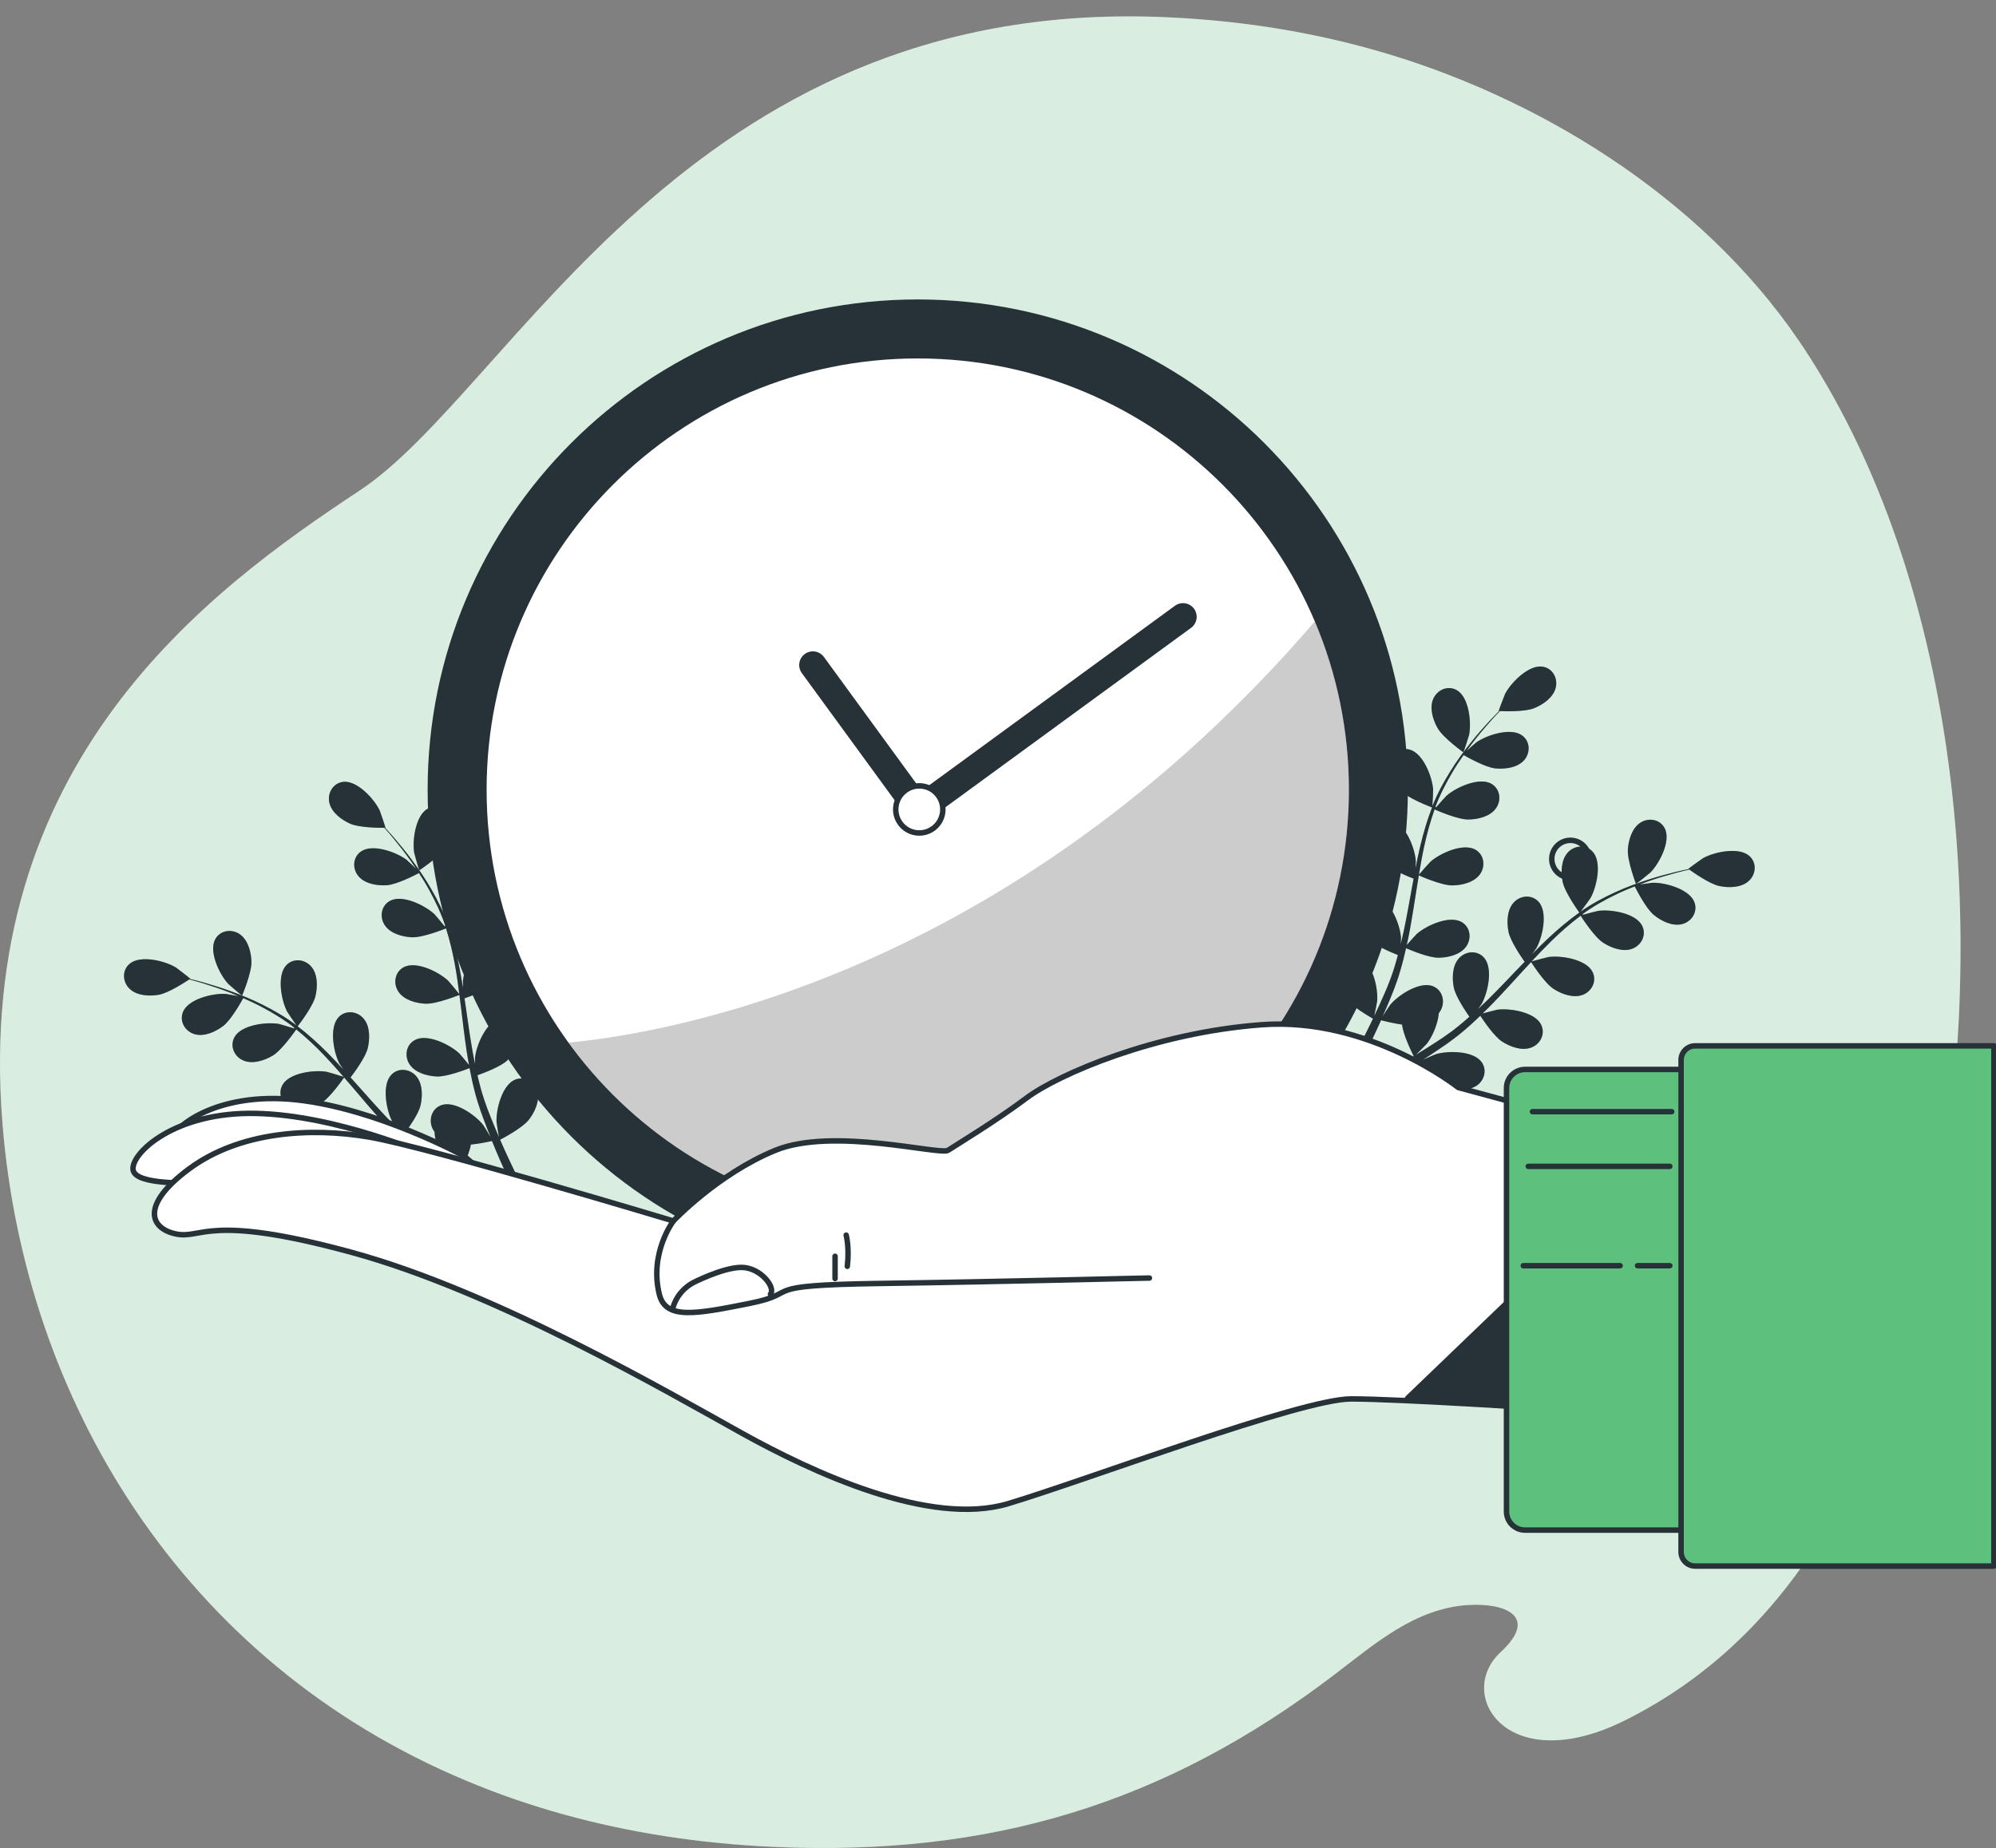 <?xml version="1.0" encoding="UTF-8"?> <svg xmlns="http://www.w3.org/2000/svg" width="365" height="338" viewBox="0 0 365 338" fill="none"><rect x="0" y="0" width="365" height="338" fill="#808080" stroke="none"/><g clip-path="url(#clip0_1021_6643)"><path d="M332.907 68.51C331.651 66.42 330.35 64.369 328.98 62.362C310.819 35.667 280.588 17.39 251.213 9.115C238.341 5.481 225.129 3.581 211.939 3.096C125.417 -0.046 93.627 71.326 65.75 89.731C37.873 108.137 -4.912 139.571 0.461 205.606C4.532 255.817 33.083 303.824 85.22 325.667C90.964 328.082 96.995 330.179 103.313 331.913C115.065 335.146 127.801 337.182 141.527 337.788C180.945 339.544 212.953 330.035 244.259 306.096C251.538 300.531 258.772 294.255 268.216 293.566C275.079 293.066 281.587 295.534 274.414 302.174C265.984 309.972 275.708 325.318 297.122 314.658C332.877 296.851 347.588 258.436 354.519 219.377C363.025 171.438 358.9 111.809 332.907 68.51Z" fill="white"></path><path d="M332.907 68.51C331.651 66.42 330.35 64.369 328.98 62.362C310.819 35.667 280.588 17.39 251.213 9.115C238.341 5.481 225.129 3.581 211.939 3.096C125.417 -0.046 93.627 71.326 65.75 89.731C37.873 108.137 -4.912 139.571 0.461 205.606C4.532 255.817 33.083 303.824 85.22 325.667C90.964 328.082 96.995 330.179 103.313 331.913C115.065 335.146 127.801 337.182 141.527 337.788C180.945 339.544 212.953 330.035 244.259 306.096C251.538 300.531 258.772 294.255 268.216 293.566C275.079 293.066 281.587 295.534 274.414 302.174C265.984 309.972 275.708 325.318 297.122 314.658C332.877 296.851 347.588 258.436 354.519 219.377C363.025 171.438 358.9 111.809 332.907 68.51Z" fill="#009030" fill-opacity="0.15"></path><path d="M299.164 161.656C299.179 161.702 301.646 159.733 301.79 159.589C303.424 157.947 305.619 153.798 304.423 151.496C303.568 149.83 301.472 149.482 299.966 150.466C298.43 151.466 297.794 153.639 297.681 155.365C297.537 157.394 299.164 161.656 299.164 161.656Z" fill="#263238"></path><path d="M262.886 133.167C263.885 134.938 267.593 137.596 267.6 137.596C267.638 137.626 268.607 134.62 268.645 134.423C269.099 132.144 268.645 127.481 266.375 126.216C264.74 125.3 262.803 126.171 262.092 127.821C261.365 129.495 262.031 131.652 262.886 133.167Z" fill="#263238"></path><path d="M256.22 144.675C257.597 146.06 261.562 147.559 261.872 147.68C261.017 149.891 260.321 152.223 259.746 154.623C259.413 155.993 259.125 157.386 258.853 158.787C258.883 158.128 258.906 157.538 258.898 157.454C258.74 155.138 257.067 150.762 254.547 150.141C252.731 149.694 251.089 151.042 250.839 152.813C250.582 154.63 251.793 156.538 253.019 157.765C254.26 159.014 257.612 160.362 258.505 160.702C258.407 161.24 258.301 161.777 258.202 162.315C257.733 164.897 257.287 167.478 256.757 170C256.575 170.885 256.363 171.756 256.152 172.627C256.174 172.044 256.197 171.552 256.189 171.476C256.031 169.159 254.358 164.783 251.838 164.162C250.022 163.716 248.38 165.063 248.13 166.842C247.873 168.659 249.084 170.567 250.31 171.794C251.49 172.982 254.578 174.254 255.629 174.671C255.387 175.557 255.145 176.435 254.873 177.283C254.668 177.858 254.517 178.418 254.283 178.986C254.063 179.547 253.844 180.107 253.632 180.66C253.178 181.704 252.716 182.795 252.247 183.801C251.929 184.506 251.611 185.172 251.293 185.846C251.49 184.967 251.831 183.234 251.838 183.082C252.028 180.773 251.044 176.193 248.645 175.193C246.92 174.474 245.088 175.557 244.574 177.275C244.044 179.032 244.952 181.099 245.974 182.499C247.101 184.044 250.635 186.058 251.074 186.307C250.544 187.42 250.015 188.495 249.5 189.502C247.737 192.985 246.133 195.824 244.983 197.793L246.39 198.853C246.42 198.792 246.451 198.739 246.488 198.678C247.608 196.657 249.167 193.75 250.885 190.184C251.43 189.056 251.99 187.844 252.55 186.595C252.867 186.678 254.661 187.155 256.394 187.39C256.59 189.343 258.308 192.735 258.528 193.174C257.476 193.81 256.439 194.416 255.455 194.969C252.058 196.899 249.152 198.383 247.109 199.39L248.653 200.549C250.635 199.504 253.238 198.08 256.227 196.294C257.302 195.658 258.437 194.954 259.595 194.219C259.928 194.598 262.637 197.641 264.377 198.429C265.959 199.14 268.168 199.602 269.772 198.716C271.346 197.853 272.027 195.839 270.968 194.295C269.492 192.152 264.808 192.137 262.591 192.803C262.463 192.841 261.085 193.432 260.223 193.81C260.692 193.507 261.153 193.22 261.638 192.902C262.591 192.281 263.53 191.63 264.544 190.941C265.02 190.593 265.505 190.237 265.989 189.873C266.481 189.525 266.95 189.101 267.442 188.715C268.554 187.791 269.636 186.8 270.703 185.777C271.248 186.618 273.231 189.563 274.691 190.502C276.144 191.441 278.263 192.236 279.98 191.607C281.668 190.994 282.644 189.109 281.827 187.42C280.692 185.081 276.068 184.354 273.768 184.672C273.624 184.695 272.005 185.111 271.119 185.354C271.755 184.733 272.398 184.119 273.019 183.468C274.82 181.598 276.583 179.653 278.354 177.714C278.898 177.124 279.443 176.533 279.988 175.95C280.177 176.253 282.455 179.804 284.097 180.864C285.55 181.803 287.669 182.598 289.386 181.969C291.074 181.356 292.05 179.471 291.233 177.783C290.098 175.443 285.474 174.716 283.174 175.034C283 175.057 280.669 175.663 280.079 175.844C281.282 174.55 282.493 173.278 283.734 172.066C285.444 170.393 287.222 168.849 289.046 167.478C289.137 167.622 291.498 171.34 293.17 172.422C294.623 173.361 296.742 174.156 298.459 173.528C300.147 172.914 301.123 171.029 300.306 169.341C299.171 167.001 294.547 166.275 292.247 166.593C292.095 166.615 290.317 167.07 289.477 167.312C289.439 167.236 289.447 167.251 289.409 167.176C291.384 165.729 293.48 164.579 295.501 163.602C296.666 163.034 297.816 162.55 298.936 162.111C299.307 162.845 301.025 166.199 302.432 167.342C303.771 168.44 305.792 169.454 307.57 169.023C309.311 168.599 310.491 166.827 309.871 165.063C309 162.61 304.483 161.384 302.167 161.452C302.039 161.459 300.767 161.634 299.837 161.777C300.351 161.588 300.873 161.376 301.365 161.202C303.219 160.543 304.952 160.059 306.496 159.635C307.373 159.4 308.176 159.211 308.917 159.037C309.659 159.574 312.663 161.687 314.403 162.05C316.098 162.406 318.361 162.383 319.738 161.172C321.093 159.991 321.32 157.878 319.95 156.599C318.051 154.827 313.473 155.811 311.445 156.947C311.27 157.046 308.705 158.885 308.743 158.916C308.743 158.916 308.781 158.938 308.788 158.946C308.062 159.097 307.29 159.264 306.45 159.468C304.899 159.854 303.143 160.309 301.274 160.922C299.405 161.535 297.385 162.254 295.327 163.208C293.261 164.155 291.142 165.26 289.106 166.683C289.084 166.699 289.061 166.721 289.038 166.736C289.507 166.138 290.756 164.412 290.839 164.268C291.982 162.247 293.003 157.674 291.24 155.766C289.969 154.388 287.858 154.608 286.67 155.948C285.451 157.318 285.414 159.582 285.754 161.278C286.14 163.193 288.615 166.63 288.811 166.903C286.882 168.273 285.013 169.841 283.212 171.521C282.182 172.483 281.168 173.49 280.17 174.504C280.556 173.974 280.896 173.49 280.941 173.422C282.084 171.4 283.106 166.827 281.343 164.919C280.071 163.541 277.96 163.761 276.772 165.101C275.554 166.471 275.516 168.735 275.856 170.431C276.204 172.157 278.255 175.125 278.808 175.905C278.429 176.299 278.043 176.692 277.665 177.086C275.849 178.986 274.048 180.887 272.224 182.696C271.581 183.332 270.923 183.938 270.272 184.551C270.612 184.074 270.9 183.673 270.938 183.612C272.08 181.591 273.102 177.018 271.339 175.11C270.068 173.732 267.956 173.952 266.768 175.292C265.55 176.662 265.512 178.926 265.853 180.622C266.186 182.265 268.055 185.028 268.705 185.959C268.017 186.565 267.328 187.163 266.632 187.723C266.148 188.087 265.709 188.48 265.202 188.821C264.71 189.169 264.218 189.518 263.734 189.858C262.78 190.479 261.797 191.13 260.851 191.721C260.192 192.13 259.564 192.516 258.929 192.902C259.579 192.273 260.813 191.017 260.911 190.903C261.865 189.692 262.932 187.36 263.113 185.293C263.257 185.111 263.378 184.922 263.484 184.725C264.317 183.135 263.779 181.083 262.046 180.379C259.64 179.41 255.72 181.977 254.237 183.756C254.146 183.862 253.329 185.111 252.822 185.906C253.049 185.391 253.276 184.899 253.503 184.369C253.957 183.324 254.381 182.265 254.842 181.129C255.047 180.576 255.251 180.008 255.455 179.441C255.675 178.88 255.834 178.267 256.023 177.669C256.439 176.283 256.795 174.86 257.12 173.422C258.036 173.815 261.312 175.178 263.053 175.163C264.786 175.148 266.988 174.641 268.077 173.164C269.144 171.718 268.917 169.606 267.313 168.652C265.081 167.327 260.821 169.273 259.08 170.81C258.974 170.908 257.847 172.15 257.241 172.846C257.43 171.976 257.627 171.112 257.786 170.227C258.255 167.675 258.656 165.078 259.065 162.482C259.186 161.687 259.322 160.899 259.451 160.104C259.776 160.248 263.635 161.952 265.58 161.936C267.313 161.921 269.515 161.414 270.605 159.938C271.672 158.492 271.445 156.379 269.841 155.425C267.608 154.1 263.348 156.046 261.607 157.583C261.479 157.697 259.859 159.491 259.474 159.968C259.761 158.227 260.064 156.493 260.435 154.797C260.942 152.458 261.57 150.186 262.334 148.036C262.485 148.104 266.503 149.899 268.501 149.883C270.234 149.868 272.436 149.361 273.526 147.885C274.593 146.439 274.366 144.326 272.761 143.372C270.529 142.047 266.269 143.993 264.528 145.53C264.415 145.628 263.181 146.991 262.614 147.657C262.546 147.612 262.553 147.62 262.485 147.582C263.34 145.288 264.453 143.168 265.595 141.237C266.254 140.117 266.942 139.087 267.638 138.095C268.35 138.504 271.641 140.351 273.435 140.533C275.16 140.707 277.4 140.442 278.649 139.102C279.867 137.785 279.875 135.657 278.384 134.537C276.31 132.97 271.861 134.439 269.962 135.779C269.856 135.854 268.895 136.702 268.198 137.338C268.516 136.899 268.842 136.437 269.159 136.021C270.34 134.454 271.52 133.083 272.572 131.887C273.178 131.206 273.738 130.608 274.267 130.055C275.175 130.093 278.853 130.199 280.503 129.54C282.114 128.897 283.983 127.632 284.468 125.861C284.944 124.127 283.968 122.242 282.13 121.931C279.572 121.5 276.295 124.854 275.228 126.913C275.137 127.095 274.01 130.04 274.063 130.047C274.063 130.047 274.108 130.047 274.116 130.047C273.594 130.57 273.041 131.145 272.451 131.774C271.369 132.955 270.158 134.295 268.94 135.847C267.714 137.391 266.428 139.11 265.24 141.033C264.044 142.963 262.879 145.053 261.963 147.362C261.956 147.385 261.948 147.415 261.933 147.445C261.993 146.688 262.084 144.561 262.069 144.394C261.91 142.078 260.238 137.702 257.718 137.081C255.902 136.634 254.26 137.982 254.01 139.761C253.783 141.54 254.994 143.448 256.22 144.675Z" fill="#263238"></path><path opacity="0.3" d="M262.886 133.167C263.885 134.938 267.593 137.596 267.6 137.596C267.638 137.626 268.607 134.62 268.645 134.423C269.099 132.144 268.645 127.481 266.375 126.216C264.74 125.3 262.803 126.171 262.092 127.821C261.365 129.495 262.031 131.652 262.886 133.167Z" fill="#263238"></path><path opacity="0.3" d="M299.164 161.656C299.179 161.702 301.646 159.733 301.79 159.589C303.424 157.947 305.619 153.798 304.423 151.496C303.568 149.83 301.472 149.482 299.966 150.466C298.43 151.466 297.794 153.639 297.681 155.365C297.537 157.394 299.164 161.656 299.164 161.656Z" fill="#263238"></path><path opacity="0.3" d="M256.22 144.675C257.597 146.06 261.562 147.559 261.872 147.68C261.017 149.891 260.321 152.223 259.746 154.623C259.413 155.993 259.125 157.386 258.853 158.787C258.883 158.128 258.906 157.538 258.898 157.454C258.74 155.138 257.067 150.762 254.547 150.141C252.731 149.694 251.089 151.042 250.839 152.813C250.582 154.63 251.793 156.538 253.019 157.765C254.26 159.014 257.612 160.362 258.505 160.702C258.407 161.24 258.301 161.777 258.202 162.315C257.733 164.897 257.287 167.478 256.757 170C256.575 170.885 256.363 171.756 256.152 172.627C256.174 172.044 256.197 171.552 256.189 171.476C256.031 169.159 254.358 164.783 251.838 164.162C250.022 163.716 248.38 165.063 248.13 166.842C247.873 168.659 249.084 170.567 250.31 171.794C251.49 172.982 254.578 174.254 255.629 174.671C255.387 175.557 255.145 176.435 254.873 177.283C254.668 177.858 254.517 178.418 254.283 178.986C254.063 179.547 253.844 180.107 253.632 180.66C253.178 181.704 252.716 182.795 252.247 183.801C251.929 184.506 251.611 185.172 251.293 185.846C251.49 184.967 251.831 183.234 251.838 183.082C252.028 180.773 251.044 176.193 248.645 175.193C246.92 174.474 245.088 175.557 244.574 177.275C244.044 179.032 244.952 181.099 245.974 182.499C247.101 184.044 250.635 186.058 251.074 186.307C250.544 187.42 250.015 188.495 249.5 189.502C247.737 192.985 246.133 195.824 244.983 197.793L246.39 198.853C246.42 198.792 246.451 198.739 246.488 198.678C247.608 196.657 249.167 193.75 250.885 190.184C251.43 189.056 251.99 187.844 252.55 186.595C252.867 186.678 254.661 187.155 256.394 187.39C256.59 189.343 258.308 192.735 258.528 193.174C257.476 193.81 256.439 194.416 255.455 194.969C252.058 196.899 249.152 198.383 247.109 199.39L248.653 200.549C250.635 199.504 253.238 198.08 256.227 196.294C257.302 195.658 258.437 194.954 259.595 194.219C259.928 194.598 262.637 197.641 264.377 198.429C265.959 199.14 268.168 199.602 269.772 198.716C271.346 197.853 272.027 195.839 270.968 194.295C269.492 192.152 264.808 192.137 262.591 192.803C262.463 192.841 261.085 193.432 260.223 193.81C260.692 193.507 261.153 193.22 261.638 192.902C262.591 192.281 263.53 191.63 264.544 190.941C265.02 190.593 265.505 190.237 265.989 189.873C266.481 189.525 266.95 189.101 267.442 188.715C268.554 187.791 269.636 186.8 270.703 185.777C271.248 186.618 273.231 189.563 274.691 190.502C276.144 191.441 278.263 192.236 279.98 191.607C281.668 190.994 282.644 189.109 281.827 187.42C280.692 185.081 276.068 184.354 273.768 184.672C273.624 184.695 272.005 185.111 271.119 185.354C271.755 184.733 272.398 184.119 273.019 183.468C274.82 181.598 276.583 179.653 278.354 177.714C278.898 177.124 279.443 176.533 279.988 175.95C280.177 176.253 282.455 179.804 284.097 180.864C285.55 181.803 287.669 182.598 289.386 181.969C291.074 181.356 292.05 179.471 291.233 177.783C290.098 175.443 285.474 174.716 283.174 175.034C283 175.057 280.669 175.663 280.079 175.844C281.282 174.55 282.493 173.278 283.734 172.066C285.444 170.393 287.222 168.849 289.046 167.478C289.137 167.622 291.498 171.34 293.17 172.422C294.623 173.361 296.742 174.156 298.459 173.528C300.147 172.914 301.123 171.029 300.306 169.341C299.171 167.001 294.547 166.275 292.247 166.593C292.095 166.615 290.317 167.07 289.477 167.312C289.439 167.236 289.447 167.251 289.409 167.176C291.384 165.729 293.48 164.579 295.501 163.602C296.666 163.034 297.816 162.55 298.936 162.111C299.307 162.845 301.025 166.199 302.432 167.342C303.771 168.44 305.792 169.454 307.57 169.023C309.311 168.599 310.491 166.827 309.871 165.063C309 162.61 304.483 161.384 302.167 161.452C302.039 161.459 300.767 161.634 299.837 161.777C300.351 161.588 300.873 161.376 301.365 161.202C303.219 160.543 304.952 160.059 306.496 159.635C307.373 159.4 308.176 159.211 308.917 159.037C309.659 159.574 312.663 161.687 314.403 162.05C316.098 162.406 318.361 162.383 319.738 161.172C321.093 159.991 321.32 157.878 319.95 156.599C318.051 154.827 313.473 155.811 311.445 156.947C311.27 157.046 308.705 158.885 308.743 158.916C308.743 158.916 308.781 158.938 308.788 158.946C308.062 159.097 307.29 159.264 306.45 159.468C304.899 159.854 303.143 160.309 301.274 160.922C299.405 161.535 297.385 162.254 295.327 163.208C293.261 164.155 291.142 165.26 289.106 166.683C289.084 166.699 289.061 166.721 289.038 166.736C289.507 166.138 290.756 164.412 290.839 164.268C291.982 162.247 293.003 157.674 291.24 155.766C289.969 154.388 287.858 154.608 286.67 155.948C285.451 157.318 285.414 159.582 285.754 161.278C286.14 163.193 288.615 166.63 288.811 166.903C286.882 168.273 285.013 169.841 283.212 171.521C282.182 172.483 281.168 173.49 280.17 174.504C280.556 173.974 280.896 173.49 280.941 173.422C282.084 171.4 283.106 166.827 281.343 164.919C280.071 163.541 277.96 163.761 276.772 165.101C275.554 166.471 275.516 168.735 275.856 170.431C276.204 172.157 278.255 175.125 278.808 175.905C278.429 176.299 278.043 176.692 277.665 177.086C275.849 178.986 274.048 180.887 272.224 182.696C271.581 183.332 270.923 183.938 270.272 184.551C270.612 184.074 270.9 183.673 270.938 183.612C272.08 181.591 273.102 177.018 271.339 175.11C270.068 173.732 267.956 173.952 266.768 175.292C265.55 176.662 265.512 178.926 265.853 180.622C266.186 182.265 268.055 185.028 268.705 185.959C268.017 186.565 267.328 187.163 266.632 187.723C266.148 188.087 265.709 188.48 265.202 188.821C264.71 189.169 264.218 189.518 263.734 189.858C262.78 190.479 261.797 191.13 260.851 191.721C260.192 192.13 259.564 192.516 258.929 192.902C259.579 192.273 260.813 191.017 260.911 190.903C261.865 189.692 262.932 187.36 263.113 185.293C263.257 185.111 263.378 184.922 263.484 184.725C264.317 183.135 263.779 181.083 262.046 180.379C259.64 179.41 255.72 181.977 254.237 183.756C254.146 183.862 253.329 185.111 252.822 185.906C253.049 185.391 253.276 184.899 253.503 184.369C253.957 183.324 254.381 182.265 254.842 181.129C255.047 180.576 255.251 180.008 255.455 179.441C255.675 178.88 255.834 178.267 256.023 177.669C256.439 176.283 256.795 174.86 257.12 173.422C258.036 173.815 261.312 175.178 263.053 175.163C264.786 175.148 266.988 174.641 268.077 173.164C269.144 171.718 268.917 169.606 267.313 168.652C265.081 167.327 260.821 169.273 259.08 170.81C258.974 170.908 257.847 172.15 257.241 172.846C257.43 171.976 257.627 171.112 257.786 170.227C258.255 167.675 258.656 165.078 259.065 162.482C259.186 161.687 259.322 160.899 259.451 160.104C259.776 160.248 263.635 161.952 265.58 161.936C267.313 161.921 269.515 161.414 270.605 159.938C271.672 158.492 271.445 156.379 269.841 155.425C267.608 154.1 263.348 156.046 261.607 157.583C261.479 157.697 259.859 159.491 259.474 159.968C259.761 158.227 260.064 156.493 260.435 154.797C260.942 152.458 261.57 150.186 262.334 148.036C262.485 148.104 266.503 149.899 268.501 149.883C270.234 149.868 272.436 149.361 273.526 147.885C274.593 146.439 274.366 144.326 272.761 143.372C270.529 142.047 266.269 143.993 264.528 145.53C264.415 145.628 263.181 146.991 262.614 147.657C262.546 147.612 262.553 147.62 262.485 147.582C263.34 145.288 264.453 143.168 265.595 141.237C266.254 140.117 266.942 139.087 267.638 138.095C268.35 138.504 271.641 140.351 273.435 140.533C275.16 140.707 277.4 140.442 278.649 139.102C279.867 137.785 279.875 135.657 278.384 134.537C276.31 132.97 271.861 134.439 269.962 135.779C269.856 135.854 268.895 136.702 268.198 137.338C268.516 136.899 268.842 136.437 269.159 136.021C270.34 134.454 271.52 133.083 272.572 131.887C273.178 131.206 273.738 130.608 274.267 130.055C275.175 130.093 278.853 130.199 280.503 129.54C282.114 128.897 283.983 127.632 284.468 125.861C284.944 124.127 283.968 122.242 282.13 121.931C279.572 121.5 276.295 124.854 275.228 126.913C275.137 127.095 274.01 130.04 274.063 130.047C274.063 130.047 274.108 130.047 274.116 130.047C273.594 130.57 273.041 131.145 272.451 131.774C271.369 132.955 270.158 134.295 268.94 135.847C267.714 137.391 266.428 139.11 265.24 141.033C264.044 142.963 262.879 145.053 261.963 147.362C261.956 147.385 261.948 147.415 261.933 147.445C261.993 146.688 262.084 144.561 262.069 144.394C261.91 142.078 260.238 137.702 257.718 137.081C255.902 136.634 254.26 137.982 254.01 139.761C253.783 141.54 254.994 143.448 256.22 144.675Z" fill="#263238"></path><path d="M44.272 182.092C44.256 182.137 41.861 180.082 41.722 179.933C40.147 178.232 38.102 174.008 39.379 171.75C40.294 170.116 42.401 169.843 43.87 170.881C45.37 171.934 45.928 174.129 45.979 175.858C46.051 177.891 44.272 182.092 44.272 182.092Z" fill="#263238"></path><path d="M81.542 154.918C80.481 156.653 76.68 159.176 76.673 159.176C76.634 159.205 75.773 156.166 75.742 155.968C75.37 153.675 75.99 149.03 78.304 147.848C79.971 146.991 81.875 147.93 82.527 149.605C83.194 151.303 82.451 153.436 81.542 154.918Z" fill="#263238"></path><path d="M87.795 166.658C86.369 167.994 82.353 169.35 82.038 169.46C82.814 171.7 83.426 174.055 83.915 176.474C84.199 177.855 84.437 179.258 84.659 180.667C84.652 180.008 84.65 179.417 84.661 179.334C84.903 177.024 86.73 172.711 89.271 172.181C91.102 171.799 92.695 173.205 92.881 174.984C93.073 176.809 91.795 178.673 90.526 179.854C89.241 181.058 85.843 182.285 84.938 182.594C85.017 183.134 85.104 183.675 85.183 184.216C85.56 186.813 85.914 189.409 86.353 191.947C86.503 192.839 86.684 193.717 86.864 194.594C86.862 194.011 86.857 193.518 86.868 193.443C87.109 191.134 88.937 186.82 91.477 186.29C93.308 185.909 94.901 187.314 95.087 189.101C95.279 190.926 94.001 192.789 92.732 193.971C91.51 195.117 88.379 196.278 87.313 196.656C87.523 197.55 87.734 198.436 87.976 199.293C88.16 199.876 88.291 200.441 88.505 201.017C88.704 201.585 88.904 202.152 89.096 202.712C89.512 203.773 89.934 204.879 90.367 205.902C90.66 206.617 90.954 207.294 91.247 207.979C91.082 207.094 90.803 205.349 90.801 205.198C90.695 202.883 91.841 198.341 94.275 197.428C96.024 196.771 97.816 197.919 98.269 199.654C98.735 201.429 97.754 203.462 96.683 204.825C95.501 206.328 91.897 208.214 91.45 208.448C91.939 209.579 92.43 210.673 92.909 211.697C94.546 215.241 96.048 218.135 97.127 220.144L95.683 221.153C95.655 221.091 95.626 221.037 95.591 220.975C94.544 218.915 93.09 215.954 91.501 212.329C90.996 211.182 90.48 209.951 89.965 208.683C89.644 208.755 87.835 209.167 86.095 209.34C85.829 211.285 83.991 214.613 83.756 215.044C84.784 215.717 85.799 216.359 86.762 216.947C90.088 218.998 92.939 220.585 94.945 221.664L93.361 222.766C91.417 221.651 88.867 220.136 85.943 218.243C84.892 217.569 83.783 216.825 82.652 216.05C82.306 216.416 79.49 219.361 77.722 220.085C76.116 220.74 73.891 221.122 72.32 220.179C70.778 219.261 70.169 217.224 71.283 215.718C72.834 213.63 77.516 213.782 79.708 214.527C79.835 214.57 81.19 215.209 82.039 215.619C81.581 215.299 81.13 214.995 80.657 214.66C79.727 214.005 78.812 213.321 77.823 212.596C77.359 212.231 76.888 211.858 76.417 211.478C75.938 211.112 75.484 210.672 75.006 210.268C73.928 209.305 72.882 208.275 71.852 207.216C71.277 208.036 69.191 210.908 67.698 211.794C66.212 212.68 64.066 213.399 62.372 212.71C60.708 212.036 59.799 210.117 60.676 208.46C61.894 206.162 66.541 205.601 68.829 206.001C68.972 206.029 70.575 206.503 71.451 206.777C70.838 206.134 70.217 205.498 69.62 204.825C67.887 202.892 66.195 200.884 64.494 198.884C63.971 198.275 63.448 197.665 62.924 197.063C62.724 197.359 60.321 200.826 58.642 201.826C57.157 202.712 55.011 203.431 53.316 202.741C51.652 202.068 50.744 200.149 51.621 198.491C52.839 196.194 57.485 195.633 59.773 196.033C59.946 196.062 62.254 196.751 62.837 196.954C61.681 195.617 60.516 194.302 59.319 193.047C57.67 191.314 55.948 189.707 54.174 188.272C54.078 188.413 51.586 192.043 49.876 193.065C48.391 193.951 46.245 194.67 44.551 193.98C42.886 193.307 41.978 191.388 42.855 189.73C44.073 187.433 48.719 186.872 51.007 187.272C51.157 187.301 52.918 187.818 53.749 188.09C53.79 188.016 53.782 188.031 53.822 187.957C51.9 186.441 49.846 185.216 47.862 184.167C46.718 183.558 45.586 183.033 44.482 182.554C44.085 183.274 42.249 186.565 40.801 187.657C39.423 188.706 37.368 189.648 35.606 189.153C33.882 188.667 32.766 186.854 33.449 185.113C34.406 182.693 38.965 181.629 41.276 181.78C41.405 181.792 42.669 182.012 43.594 182.189C43.087 181.981 42.572 181.751 42.087 181.559C40.258 180.834 38.543 180.288 37.016 179.809C36.147 179.543 35.352 179.325 34.617 179.125C33.857 179.635 30.779 181.639 29.027 181.94C27.32 182.235 25.059 182.131 23.726 180.871C22.415 179.642 22.264 177.523 23.678 176.294C25.64 174.591 30.18 175.739 32.166 176.946C32.336 177.051 34.834 178.981 34.795 179.01C34.795 179.01 34.757 179.031 34.749 179.039C35.469 179.216 36.235 179.41 37.067 179.644C38.603 180.086 40.342 180.603 42.188 181.282C44.034 181.962 46.027 182.753 48.05 183.78C50.081 184.8 52.159 185.98 54.142 187.476C54.164 187.492 54.186 187.515 54.208 187.531C53.761 186.916 52.575 185.147 52.497 185C51.427 182.939 50.569 178.333 52.4 176.489C53.719 175.157 55.821 175.452 56.961 176.834C58.129 178.247 58.086 180.511 57.685 182.193C57.231 184.094 54.636 187.44 54.429 187.706C56.309 189.144 58.121 190.777 59.861 192.521C60.855 193.519 61.832 194.562 62.794 195.611C62.427 195.068 62.104 194.571 62.061 194.502C60.992 192.441 60.134 187.834 61.964 185.991C63.284 184.659 65.386 184.954 66.525 186.336C67.694 187.749 67.651 190.012 67.25 191.695C66.841 193.408 64.685 196.3 64.105 197.06C64.469 197.467 64.841 197.874 65.205 198.281C66.952 200.245 68.684 202.208 70.442 204.082C71.062 204.741 71.698 205.369 72.327 206.006C72.004 205.517 71.731 205.105 71.695 205.044C70.625 202.983 69.768 198.376 71.598 196.533C72.918 195.201 75.019 195.496 76.159 196.878C77.328 198.291 77.284 200.554 76.884 202.237C76.492 203.867 74.526 206.562 73.842 207.469C74.508 208.099 75.175 208.721 75.851 209.306C76.322 209.687 76.747 210.096 77.241 210.454C77.72 210.82 78.199 211.186 78.671 211.543C79.602 212.198 80.562 212.884 81.486 213.508C82.129 213.94 82.743 214.348 83.365 214.757C82.737 214.106 81.549 212.806 81.455 212.689C80.545 211.444 79.562 209.075 79.454 207.003C79.317 206.817 79.203 206.623 79.104 206.423C78.329 204.804 78.939 202.773 80.696 202.131C83.136 201.249 86.961 203.954 88.38 205.785C88.467 205.894 89.239 207.172 89.717 207.984C89.509 207.462 89.3 206.962 89.092 206.424C88.675 205.364 88.29 204.289 87.869 203.138C87.684 202.578 87.501 202.004 87.317 201.429C87.117 200.861 86.98 200.243 86.813 199.638C86.446 198.239 86.142 196.803 85.868 195.354C84.939 195.715 81.615 196.96 79.877 196.882C78.145 196.805 75.963 196.219 74.927 194.705C73.912 193.222 74.214 191.119 75.852 190.223C78.13 188.979 82.318 191.076 84.002 192.674C84.105 192.776 85.187 194.057 85.767 194.775C85.609 193.898 85.444 193.028 85.317 192.138C84.939 189.571 84.631 186.961 84.315 184.352C84.222 183.553 84.115 182.761 84.014 181.962C83.684 182.094 79.766 183.658 77.823 183.574C76.092 183.497 73.909 182.911 72.873 181.396C71.859 179.913 72.161 177.81 73.798 176.914C76.076 175.67 80.265 177.767 81.949 179.365C82.074 179.484 83.628 181.335 83.996 181.825C83.771 180.075 83.531 178.331 83.221 176.623C82.798 174.267 82.251 171.975 81.564 169.799C81.41 169.861 77.331 171.511 75.335 171.424C73.603 171.347 71.421 170.761 70.385 169.247C69.37 167.763 69.672 165.661 71.31 164.765C73.588 163.521 77.776 165.618 79.461 167.216C79.57 167.318 80.754 168.724 81.298 169.41C81.368 169.367 81.36 169.375 81.429 169.339C80.656 167.016 79.621 164.858 78.548 162.888C77.93 161.744 77.278 160.691 76.618 159.675C75.892 160.058 72.544 161.786 70.738 161.903C69.008 162.016 66.779 161.671 65.579 160.287C64.408 158.927 64.477 156.8 66.007 155.734C68.135 154.242 72.529 155.869 74.379 157.276C74.482 157.356 75.412 158.238 76.085 158.898C75.784 158.448 75.475 157.975 75.172 157.547C74.048 155.939 72.918 154.527 71.909 153.294C71.328 152.591 70.79 151.974 70.281 151.402C69.372 151.408 65.693 151.382 64.067 150.665C62.48 149.964 60.657 148.633 60.236 146.846C59.822 145.096 60.865 143.247 62.713 143.002C65.285 142.663 68.44 146.132 69.432 148.228C69.517 148.413 70.538 151.396 70.485 151.402C70.485 151.402 70.44 151.4 70.432 151.4C70.935 151.941 71.467 152.536 72.034 153.185C73.073 154.404 74.236 155.786 75.398 157.381C76.567 158.968 77.792 160.732 78.91 162.696C80.036 164.668 81.126 166.798 81.959 169.139C81.966 169.162 81.972 169.192 81.986 169.223C81.953 168.464 81.938 166.335 81.959 166.169C82.201 163.859 84.028 159.546 86.569 159.016C88.4 158.634 89.992 160.04 90.178 161.827C90.342 163.613 89.064 165.476 87.795 166.658Z" fill="#263238"></path><path opacity="0.3" d="M81.542 154.918C80.481 156.653 76.68 159.176 76.673 159.176C76.634 159.205 75.773 156.166 75.742 155.968C75.37 153.675 75.99 149.03 78.304 147.848C79.971 146.991 81.875 147.93 82.527 149.605C83.194 151.303 82.451 153.436 81.542 154.918Z" fill="#263238"></path><path opacity="0.3" d="M44.272 182.092C44.256 182.137 41.861 180.082 41.722 179.933C40.147 178.232 38.102 174.008 39.379 171.75C40.294 170.116 42.401 169.843 43.87 170.881C45.37 171.934 45.928 174.129 45.979 175.858C46.051 177.891 44.272 182.092 44.272 182.092Z" fill="#263238"></path><path opacity="0.3" d="M87.795 166.658C86.369 167.994 82.353 169.35 82.038 169.46C82.814 171.7 83.426 174.055 83.915 176.474C84.199 177.855 84.437 179.258 84.659 180.667C84.652 180.008 84.65 179.417 84.661 179.334C84.903 177.024 86.73 172.711 89.271 172.181C91.102 171.799 92.695 173.205 92.881 174.984C93.073 176.809 91.795 178.673 90.526 179.854C89.241 181.058 85.843 182.285 84.938 182.594C85.017 183.134 85.104 183.675 85.183 184.216C85.56 186.813 85.914 189.409 86.353 191.947C86.503 192.839 86.684 193.717 86.864 194.594C86.862 194.011 86.857 193.518 86.868 193.443C87.109 191.134 88.937 186.82 91.477 186.29C93.308 185.909 94.901 187.314 95.087 189.101C95.279 190.926 94.001 192.789 92.732 193.971C91.51 195.117 88.379 196.278 87.313 196.656C87.523 197.55 87.734 198.436 87.976 199.293C88.16 199.876 88.291 200.441 88.505 201.017C88.704 201.585 88.904 202.152 89.096 202.712C89.512 203.773 89.934 204.879 90.367 205.902C90.66 206.617 90.954 207.294 91.247 207.979C91.082 207.094 90.803 205.349 90.801 205.198C90.695 202.883 91.841 198.341 94.275 197.428C96.024 196.771 97.816 197.919 98.269 199.654C98.735 201.429 97.754 203.462 96.683 204.825C95.501 206.328 91.897 208.214 91.45 208.448C91.939 209.579 92.43 210.673 92.909 211.697C94.546 215.241 96.048 218.135 97.127 220.144L95.683 221.153C95.655 221.091 95.626 221.037 95.591 220.975C94.544 218.915 93.09 215.954 91.501 212.329C90.996 211.182 90.48 209.951 89.965 208.683C89.644 208.755 87.835 209.167 86.095 209.34C85.829 211.285 83.991 214.613 83.756 215.044C84.784 215.717 85.799 216.359 86.762 216.947C90.088 218.998 92.939 220.585 94.945 221.664L93.361 222.766C91.417 221.651 88.867 220.136 85.943 218.243C84.892 217.569 83.783 216.825 82.652 216.05C82.306 216.416 79.49 219.361 77.722 220.085C76.116 220.74 73.891 221.122 72.32 220.179C70.778 219.261 70.169 217.224 71.283 215.718C72.834 213.63 77.516 213.782 79.708 214.527C79.835 214.57 81.19 215.209 82.039 215.619C81.581 215.299 81.13 214.995 80.657 214.66C79.727 214.005 78.812 213.321 77.823 212.596C77.359 212.231 76.888 211.858 76.417 211.478C75.938 211.112 75.484 210.672 75.006 210.268C73.928 209.305 72.882 208.275 71.852 207.216C71.277 208.036 69.191 210.908 67.698 211.794C66.212 212.68 64.066 213.399 62.372 212.71C60.708 212.036 59.799 210.117 60.676 208.46C61.894 206.162 66.541 205.601 68.829 206.001C68.972 206.029 70.575 206.503 71.451 206.777C70.838 206.134 70.217 205.498 69.62 204.825C67.887 202.892 66.195 200.884 64.494 198.884C63.971 198.275 63.448 197.665 62.924 197.063C62.724 197.359 60.321 200.826 58.642 201.826C57.157 202.712 55.011 203.431 53.316 202.741C51.652 202.068 50.744 200.149 51.621 198.491C52.839 196.194 57.485 195.633 59.773 196.033C59.946 196.062 62.254 196.751 62.837 196.954C61.681 195.617 60.516 194.302 59.319 193.047C57.67 191.314 55.948 189.707 54.174 188.272C54.078 188.413 51.586 192.043 49.876 193.065C48.391 193.951 46.245 194.67 44.551 193.98C42.886 193.307 41.978 191.388 42.855 189.73C44.073 187.433 48.719 186.872 51.007 187.272C51.157 187.301 52.918 187.818 53.749 188.09C53.79 188.016 53.782 188.031 53.822 187.957C51.9 186.441 49.846 185.216 47.862 184.167C46.718 183.558 45.586 183.033 44.482 182.554C44.085 183.274 42.249 186.565 40.801 187.657C39.423 188.706 37.368 189.648 35.606 189.153C33.882 188.667 32.766 186.854 33.449 185.113C34.406 182.693 38.965 181.629 41.276 181.78C41.405 181.792 42.669 182.012 43.594 182.189C43.087 181.981 42.572 181.751 42.087 181.559C40.258 180.834 38.543 180.288 37.016 179.809C36.147 179.543 35.352 179.325 34.617 179.125C33.857 179.635 30.779 181.639 29.027 181.94C27.32 182.235 25.059 182.131 23.726 180.871C22.415 179.642 22.264 177.523 23.678 176.294C25.64 174.591 30.18 175.739 32.166 176.946C32.336 177.051 34.834 178.981 34.795 179.01C34.795 179.01 34.757 179.031 34.749 179.039C35.469 179.216 36.235 179.41 37.067 179.644C38.603 180.086 40.342 180.603 42.188 181.282C44.034 181.962 46.027 182.753 48.05 183.78C50.081 184.8 52.159 185.98 54.142 187.476C54.164 187.492 54.186 187.515 54.208 187.531C53.761 186.916 52.575 185.147 52.497 185C51.427 182.939 50.569 178.333 52.4 176.489C53.719 175.157 55.821 175.452 56.961 176.834C58.129 178.247 58.086 180.511 57.685 182.193C57.231 184.094 54.636 187.44 54.429 187.706C56.309 189.144 58.121 190.777 59.861 192.521C60.855 193.519 61.832 194.562 62.794 195.611C62.427 195.068 62.104 194.571 62.061 194.502C60.992 192.441 60.134 187.834 61.964 185.991C63.284 184.659 65.386 184.954 66.525 186.336C67.694 187.749 67.651 190.012 67.25 191.695C66.841 193.408 64.685 196.3 64.105 197.06C64.469 197.467 64.841 197.874 65.205 198.281C66.952 200.245 68.684 202.208 70.442 204.082C71.062 204.741 71.698 205.369 72.327 206.006C72.004 205.517 71.731 205.105 71.695 205.044C70.625 202.983 69.768 198.376 71.598 196.533C72.918 195.201 75.019 195.496 76.159 196.878C77.328 198.291 77.284 200.554 76.884 202.237C76.492 203.867 74.526 206.562 73.842 207.469C74.508 208.099 75.175 208.721 75.851 209.306C76.322 209.687 76.747 210.096 77.241 210.454C77.72 210.82 78.199 211.186 78.671 211.543C79.602 212.198 80.562 212.884 81.486 213.508C82.129 213.94 82.743 214.348 83.365 214.757C82.737 214.106 81.549 212.806 81.455 212.689C80.545 211.444 79.562 209.075 79.454 207.003C79.317 206.817 79.203 206.623 79.104 206.423C78.329 204.804 78.939 202.773 80.696 202.131C83.136 201.249 86.961 203.954 88.38 205.785C88.467 205.894 89.239 207.172 89.717 207.984C89.509 207.462 89.3 206.962 89.092 206.424C88.675 205.364 88.29 204.289 87.869 203.138C87.684 202.578 87.501 202.004 87.317 201.429C87.117 200.861 86.98 200.243 86.813 199.638C86.446 198.239 86.142 196.803 85.868 195.354C84.939 195.715 81.615 196.96 79.877 196.882C78.145 196.805 75.963 196.219 74.927 194.705C73.912 193.222 74.214 191.119 75.852 190.223C78.13 188.979 82.318 191.076 84.002 192.674C84.105 192.776 85.187 194.057 85.767 194.775C85.609 193.898 85.444 193.028 85.317 192.138C84.939 189.571 84.631 186.961 84.315 184.352C84.222 183.553 84.115 182.761 84.014 181.962C83.684 182.094 79.766 183.658 77.823 183.574C76.092 183.497 73.909 182.911 72.873 181.396C71.859 179.913 72.161 177.81 73.798 176.914C76.076 175.67 80.265 177.767 81.949 179.365C82.074 179.484 83.628 181.335 83.996 181.825C83.771 180.075 83.531 178.331 83.221 176.623C82.798 174.267 82.251 171.975 81.564 169.799C81.41 169.861 77.331 171.511 75.335 171.424C73.603 171.347 71.421 170.761 70.385 169.247C69.37 167.763 69.672 165.661 71.31 164.765C73.588 163.521 77.776 165.618 79.461 167.216C79.57 167.318 80.754 168.724 81.298 169.41C81.368 169.367 81.36 169.375 81.429 169.339C80.656 167.016 79.621 164.858 78.548 162.888C77.93 161.744 77.278 160.691 76.618 159.675C75.892 160.058 72.544 161.786 70.738 161.903C69.008 162.016 66.779 161.671 65.579 160.287C64.408 158.927 64.477 156.8 66.007 155.734C68.135 154.242 72.529 155.869 74.379 157.276C74.482 157.356 75.412 158.238 76.085 158.898C75.784 158.448 75.475 157.975 75.172 157.547C74.048 155.939 72.918 154.527 71.909 153.294C71.328 152.591 70.79 151.974 70.281 151.402C69.372 151.408 65.693 151.382 64.067 150.665C62.48 149.964 60.657 148.633 60.236 146.846C59.822 145.096 60.865 143.247 62.713 143.002C65.285 142.663 68.44 146.132 69.432 148.228C69.517 148.413 70.538 151.396 70.485 151.402C70.485 151.402 70.44 151.4 70.432 151.4C70.935 151.941 71.467 152.536 72.034 153.185C73.073 154.404 74.236 155.786 75.398 157.381C76.567 158.968 77.792 160.732 78.91 162.696C80.036 164.668 81.126 166.798 81.959 169.139C81.966 169.162 81.972 169.192 81.986 169.223C81.953 168.464 81.938 166.335 81.959 166.169C82.201 163.859 84.028 159.546 86.569 159.016C88.4 158.634 89.992 160.04 90.178 161.827C90.342 163.613 89.064 165.476 87.795 166.658Z" fill="#263238"></path><path d="M167.825 233.611C217.047 233.611 256.95 193.688 256.95 144.44C256.95 95.192 217.047 55.268 167.825 55.268C118.602 55.268 78.699 95.192 78.699 144.44C78.699 193.688 118.602 233.611 167.825 233.611Z" fill="#263238" stroke="#263238" stroke-miterlimit="10" stroke-linecap="round" stroke-linejoin="round"></path><path d="M167.826 223.322C211.369 223.322 246.668 188.005 246.668 144.44C246.668 100.874 211.369 65.557 167.826 65.557C124.283 65.557 88.984 100.874 88.984 144.44C88.984 188.005 124.283 223.322 167.826 223.322Z" fill="white"></path><path opacity="0.2" d="M240.441 113.656C184.566 178.623 121.759 189.025 103.953 190.683C118.278 210.459 141.547 223.322 167.827 223.322C211.368 223.322 246.669 188.003 246.669 144.44C246.669 133.515 244.452 123.112 240.441 113.656Z" fill="black"></path><path d="M167.16 146.998L148.646 121.629" stroke="#263238" stroke-width="5" stroke-miterlimit="10" stroke-linecap="round" stroke-linejoin="round"></path><path d="M168.105 148.04L216.331 112.81" stroke="#263238" stroke-width="5" stroke-miterlimit="10" stroke-linecap="round" stroke-linejoin="round"></path><path d="M171.584 145.499C170.182 143.578 167.489 143.158 165.568 144.561C163.647 145.964 163.227 148.659 164.629 150.58C166.031 152.502 168.725 152.922 170.646 151.519C172.566 150.116 172.987 147.421 171.584 145.499Z" fill="white" stroke="#263238" stroke-miterlimit="10" stroke-linecap="round" stroke-linejoin="round"></path><path d="M84.865 211.443C84.865 211.443 69.019 202.767 54.218 201.154C39.416 199.541 30.858 206.439 30.926 209.437C31.002 212.435 41.27 212.654 43.223 213.154C45.167 213.654 57.071 210.368 74.641 214.54C92.205 218.719 94.452 219.574 94.452 219.574L84.865 211.443Z" fill="white" stroke="#263238" stroke-miterlimit="10" stroke-linecap="round" stroke-linejoin="round"></path><path d="M78.235 211.246C78.235 211.246 61.7 203.963 46.816 203.638C31.931 203.304 23.994 210.913 24.326 213.896C24.659 216.872 34.913 216.213 36.895 216.546C38.878 216.879 50.456 212.579 68.314 215.221C86.172 217.871 88.488 218.53 88.488 218.53L78.235 211.246Z" fill="white" stroke="#263238" stroke-miterlimit="10" stroke-linecap="round" stroke-linejoin="round"></path><path d="M289.615 205.121L266.656 198.898C266.656 198.898 250.394 185.974 230.781 187.413C211.167 188.851 193.467 196.506 187.724 200.813C181.98 205.121 174.807 209.429 173.369 210.383C171.931 211.337 152.317 206.075 141.799 210.383C131.273 214.691 123.138 223.307 123.138 223.307C123.138 223.307 78.651 209.906 67.649 207.991C56.646 206.075 43.729 207.037 34.641 213.737C25.553 220.438 27.467 224.745 32.25 225.699C37.032 226.653 37.993 221.868 64.304 229.053C90.615 236.231 122.669 254.901 135.586 262.078C148.503 269.255 170.032 279.31 184.379 275.002C198.734 270.694 237.954 255.855 247.05 255.855C256.138 255.855 285.317 257.77 285.317 257.77L289.615 205.121Z" fill="white" stroke="#263238" stroke-miterlimit="10" stroke-linecap="round" stroke-linejoin="round"></path><path d="M277.122 236.783L257.387 255.741L285.309 257.77L277.122 236.783Z" fill="#263238" stroke="#263238" stroke-miterlimit="10" stroke-linecap="round" stroke-linejoin="round"></path><path d="M123.137 223.307C123.137 223.307 118.695 229.152 120.565 236.723C121.722 241.402 127.178 240.364 137.099 238.381C147.019 236.397 137.757 235.072 160.912 234.739C184.06 234.406 208.865 233.747 210.19 233.747" stroke="#263238" stroke-miterlimit="10" stroke-linecap="round" stroke-linejoin="round"></path><path d="M122.973 239.547C122.973 239.547 123.412 236.526 126.635 234.656C126.635 234.656 132.136 231.802 135.595 231.802C139.053 231.802 141.906 235.466 140.892 236.692" stroke="#263238" stroke-miterlimit="10" stroke-linecap="round" stroke-linejoin="round"></path><path d="M152.703 233.838V229.765" stroke="#263238" stroke-miterlimit="10" stroke-linecap="round" stroke-linejoin="round"></path><path d="M154.738 225.896C154.738 225.896 155.351 228.137 154.943 231.605" stroke="#263238" stroke-miterlimit="10" stroke-linecap="round" stroke-linejoin="round"></path><path d="M309.737 279.847H278.886C277.009 279.847 275.488 278.326 275.488 276.448V198.997C275.488 197.119 277.009 195.597 278.886 195.597H309.737V279.847Z" fill="#34B15D"></path><path d="M309.737 279.847H278.886C277.009 279.847 275.488 278.326 275.488 276.448V198.997C275.488 197.119 277.009 195.597 278.886 195.597H309.737V279.847Z" fill="white" fill-opacity="0.2"></path><path d="M309.737 279.847H278.886C277.009 279.847 275.488 278.326 275.488 276.448V198.997C275.488 197.119 277.009 195.597 278.886 195.597H309.737V279.847Z" stroke="#263238" stroke-miterlimit="10" stroke-linecap="round" stroke-linejoin="round"></path><path d="M364.621 286.426H309.994C308.564 286.426 307.414 285.268 307.414 283.845V193.863C307.414 192.432 308.572 191.281 309.994 191.281H364.621V286.426Z" fill="#34B15D"></path><path d="M364.621 286.426H309.994C308.564 286.426 307.414 285.268 307.414 283.845V193.863C307.414 192.432 308.572 191.281 309.994 191.281H364.621V286.426Z" fill="white" fill-opacity="0.2"></path><path d="M364.621 286.426H309.994C308.564 286.426 307.414 285.268 307.414 283.845V193.863C307.414 192.432 308.572 191.281 309.994 191.281H364.621V286.426Z" stroke="#263238" stroke-miterlimit="10" stroke-linecap="round" stroke-linejoin="round"></path><path d="M280.234 203.319H305.698" stroke="#263238" stroke-miterlimit="10" stroke-linecap="round" stroke-linejoin="round"></path><path d="M305.356 213.321H279.469" stroke="#263238" stroke-miterlimit="10" stroke-linecap="round" stroke-linejoin="round"></path><path d="M278.562 231.491H296.27" stroke="#263238" stroke-miterlimit="10" stroke-linecap="round" stroke-linejoin="round"></path><path d="M299.445 231.491H305.355" stroke="#263238" stroke-miterlimit="10" stroke-linecap="round" stroke-linejoin="round"></path><path d="M290.576 157.098C290.576 155.212 289.056 153.691 287.171 153.691C285.286 153.691 283.766 155.212 283.766 157.098C283.766 158.985 285.286 160.505 287.171 160.505C289.041 160.52 290.576 158.985 290.576 157.098Z" stroke="#263238" stroke-miterlimit="10" stroke-linecap="round" stroke-linejoin="round"></path></g><defs><clipPath id="clip0_1021_6643"><rect width="365" height="338" fill="white"></rect></clipPath></defs></svg> 